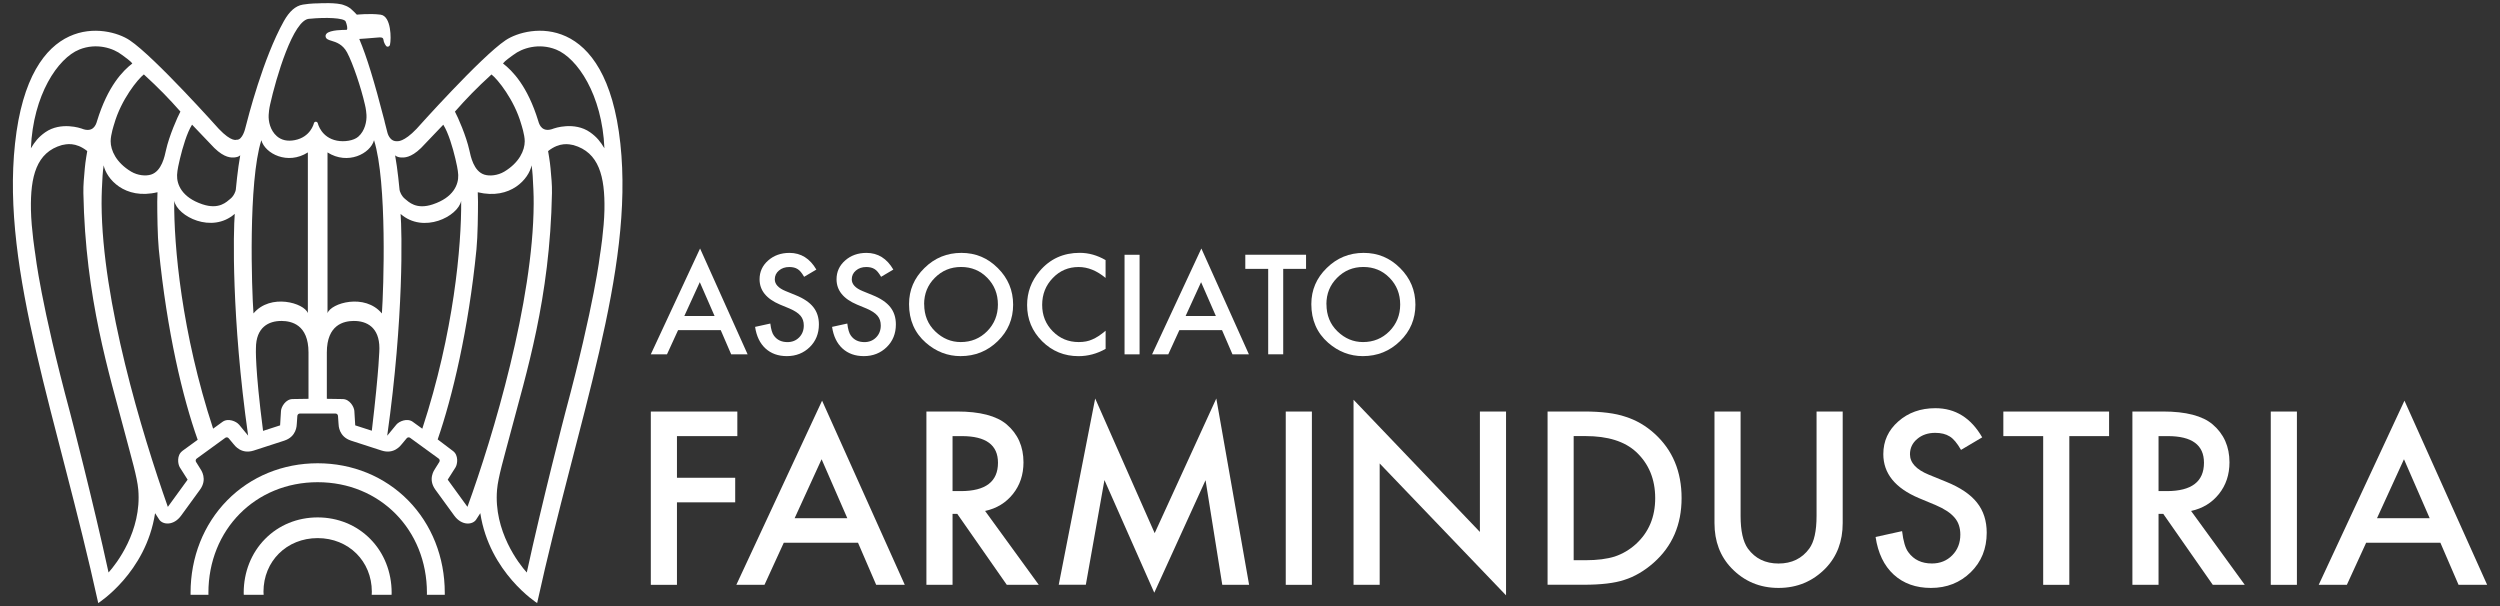 <svg xmlns="http://www.w3.org/2000/svg" id="Livello_1" viewBox="0 0 620.65 150.5"><rect x="0" y="0" width="620.65" height="150.5" fill="#333333" stroke="none"/><defs><style>.cls-1{fill:#fff;}</style></defs><path class="cls-1" d="m183.05,108.27h-14.99v10.34h14.46v6.1h-14.46v20.48h-6.49v-43.02h21.48v6.1Z"></path><path class="cls-1" d="m213,134.74h-18.42l-4.79,10.45h-6.99l21.29-45.72,20.53,45.72h-7.1l-4.51-10.45Zm-2.65-6.1l-6.38-14.63-6.69,14.63h13.07Z"></path><path class="cls-1" d="m244.56,126.85l13.32,18.33h-7.94l-12.29-17.61h-1.17v17.61h-6.49v-43.02h7.61c5.68,0,9.79,1.07,12.31,3.2,2.79,2.38,4.18,5.52,4.18,9.42,0,3.05-.87,5.67-2.62,7.86-1.75,2.19-4.05,3.59-6.91,4.21Zm-8.08-4.93h2.06c6.15,0,9.22-2.35,9.22-7.05,0-4.4-2.99-6.6-8.97-6.6h-2.31v13.65Z"></path><path class="cls-1" d="m262.84,145.18l9.05-46.25,14.77,33.43,15.3-33.43,8.14,46.25h-6.66l-4.15-25.97-12.73,27.94-12.37-27.97-4.62,25.99h-6.71Z"></path><path class="cls-1" d="m325.69,102.17v43.02h-6.49v-43.02h6.49Z"></path><path class="cls-1" d="m336.03,145.18v-45.94l31.37,32.82v-29.9h6.49v45.64l-31.37-32.74v30.12h-6.49Z"></path><path class="cls-1" d="m384.2,145.18v-43.02h9.03c4.33,0,7.75.43,10.25,1.28,2.69.84,5.14,2.26,7.33,4.26,4.44,4.05,6.66,9.37,6.66,15.96s-2.31,11.96-6.94,16.05c-2.32,2.04-4.75,3.46-7.3,4.26-2.38.8-5.75,1.2-10.11,1.2h-8.92Zm6.49-6.1h2.93c2.92,0,5.34-.31,7.27-.92,1.93-.65,3.68-1.68,5.24-3.09,3.19-2.92,4.79-6.71,4.79-11.4s-1.58-8.54-4.74-11.48c-2.84-2.62-7.03-3.93-12.57-3.93h-2.93v30.81Z"></path><path class="cls-1" d="m432.12,102.17v25.91c0,3.7.6,6.4,1.81,8.11,1.8,2.47,4.34,3.71,7.61,3.71s5.83-1.24,7.63-3.71c1.21-1.65,1.81-4.36,1.81-8.11v-25.91h6.49v27.69c0,4.53-1.41,8.27-4.23,11.2-3.18,3.27-7.08,4.9-11.7,4.9s-8.52-1.63-11.67-4.9c-2.82-2.93-4.23-6.67-4.23-11.2v-27.69h6.49Z"></path><path class="cls-1" d="m492.11,108.57l-5.27,3.12c-.98-1.71-1.92-2.82-2.81-3.34-.93-.59-2.13-.89-3.59-.89-1.8,0-3.3.51-4.49,1.53-1.19,1-1.78,2.27-1.78,3.79,0,2.1,1.56,3.79,4.68,5.07l4.29,1.75c3.49,1.41,6.05,3.13,7.66,5.17,1.62,2.03,2.42,4.53,2.42,7.48,0,3.96-1.32,7.23-3.96,9.81-2.66,2.6-5.95,3.9-9.89,3.9-3.73,0-6.82-1.1-9.25-3.32-2.4-2.21-3.89-5.32-4.49-9.33l6.58-1.45c.3,2.53.82,4.27,1.56,5.24,1.34,1.86,3.29,2.79,5.85,2.79,2.02,0,3.71-.68,5.04-2.03,1.34-1.36,2.01-3.07,2.01-5.15,0-.84-.12-1.6-.35-2.3-.23-.7-.59-1.34-1.09-1.92s-1.13-1.13-1.91-1.64c-.78-.51-1.71-1-2.79-1.46l-4.15-1.73c-5.89-2.49-8.83-6.13-8.83-10.92,0-3.23,1.23-5.93,3.71-8.11,2.47-2.19,5.54-3.29,9.22-3.29,4.96,0,8.83,2.41,11.62,7.24Z"></path><path class="cls-1" d="m513.73,108.27v36.92h-6.49v-36.92h-9.89v-6.1h26.25v6.1h-9.86Z"></path><path class="cls-1" d="m543.96,126.85l13.32,18.33h-7.94l-12.29-17.61h-1.17v17.61h-6.49v-43.02h7.61c5.68,0,9.79,1.07,12.31,3.2,2.79,2.38,4.18,5.52,4.18,9.42,0,3.05-.87,5.67-2.62,7.86s-4.05,3.59-6.91,4.21Zm-8.08-4.93h2.06c6.15,0,9.22-2.35,9.22-7.05,0-4.4-2.99-6.6-8.97-6.6h-2.31v13.65Z"></path><path class="cls-1" d="m570.23,102.17v43.02h-6.49v-43.02h6.49Z"></path><path class="cls-1" d="m605.84,134.74h-18.42l-4.79,10.45h-6.99l21.29-45.72,20.53,45.72h-7.1l-4.51-10.45Zm-2.65-6.1l-6.38-14.63-6.69,14.63h13.07Z"></path><path class="cls-1" d="m178.92,81.96h-10.58l-2.75,6h-4.02l12.23-26.27,11.8,26.27h-4.08l-2.59-6Zm-1.52-3.51l-3.67-8.4-3.84,8.4h7.51Z"></path><path class="cls-1" d="m202.66,66.93l-3.03,1.79c-.57-.98-1.1-1.62-1.62-1.92-.53-.34-1.22-.51-2.06-.51-1.04,0-1.89.29-2.58.88-.68.58-1.02,1.3-1.02,2.18,0,1.21.9,2.18,2.69,2.91l2.47,1.01c2.01.81,3.47,1.8,4.4,2.97.93,1.17,1.39,2.6,1.39,4.3,0,2.27-.76,4.15-2.27,5.63-1.53,1.49-3.42,2.24-5.68,2.24-2.15,0-3.92-.63-5.31-1.9-1.38-1.27-2.24-3.06-2.58-5.36l3.78-.83c.17,1.45.47,2.45.9,3.01.77,1.07,1.89,1.6,3.36,1.6,1.16,0,2.13-.39,2.9-1.17s1.15-1.77,1.15-2.96c0-.48-.07-.92-.2-1.32-.13-.4-.34-.77-.62-1.1s-.65-.65-1.1-.94c-.45-.29-.98-.57-1.6-.84l-2.39-.99c-3.38-1.43-5.07-3.52-5.07-6.28,0-1.86.71-3.41,2.13-4.66,1.42-1.26,3.19-1.89,5.3-1.89,2.85,0,5.07,1.39,6.68,4.16Z"></path><path class="cls-1" d="m221.77,66.93l-3.03,1.79c-.57-.98-1.1-1.62-1.62-1.92-.53-.34-1.22-.51-2.06-.51-1.04,0-1.89.29-2.58.88-.68.58-1.02,1.3-1.02,2.18,0,1.21.9,2.18,2.69,2.91l2.47,1.01c2.01.81,3.47,1.8,4.4,2.97.93,1.17,1.39,2.6,1.39,4.3,0,2.27-.76,4.15-2.27,5.63-1.53,1.49-3.42,2.24-5.68,2.24-2.15,0-3.92-.63-5.31-1.9-1.38-1.27-2.24-3.06-2.58-5.36l3.78-.83c.17,1.45.47,2.45.9,3.01.77,1.07,1.89,1.6,3.36,1.6,1.16,0,2.13-.39,2.9-1.17s1.15-1.77,1.15-2.96c0-.48-.07-.92-.2-1.32-.13-.4-.34-.77-.62-1.1s-.65-.65-1.1-.94c-.45-.29-.98-.57-1.6-.84l-2.39-.99c-3.38-1.43-5.07-3.52-5.07-6.28,0-1.86.71-3.41,2.13-4.66,1.42-1.26,3.19-1.89,5.3-1.89,2.85,0,5.07,1.39,6.68,4.16Z"></path><path class="cls-1" d="m225.68,75.49c0-3.48,1.27-6.47,3.83-8.96,2.54-2.5,5.59-3.75,9.16-3.75s6.54,1.26,9.06,3.78c2.53,2.52,3.79,5.54,3.79,9.08s-1.27,6.57-3.81,9.04c-2.55,2.49-5.63,3.73-9.24,3.73-3.19,0-6.06-1.1-8.6-3.31-2.8-2.44-4.19-5.65-4.19-9.61Zm3.76.05c0,2.73.92,4.98,2.75,6.74,1.83,1.76,3.93,2.64,6.32,2.64,2.59,0,4.78-.9,6.56-2.69,1.78-1.81,2.67-4.02,2.67-6.63s-.88-4.84-2.64-6.63c-1.75-1.79-3.92-2.69-6.5-2.69s-4.74.9-6.52,2.69c-1.77,1.77-2.66,3.96-2.66,6.56Z"></path><path class="cls-1" d="m274.47,64.58v4.42c-2.16-1.8-4.39-2.71-6.69-2.71-2.54,0-4.68.91-6.42,2.74-1.75,1.81-2.63,4.03-2.63,6.66s.88,4.78,2.63,6.56c1.75,1.78,3.9,2.67,6.44,2.67,1.31,0,2.43-.21,3.35-.64.51-.21,1.04-.5,1.59-.86.55-.36,1.13-.8,1.74-1.31v4.5c-2.13,1.21-4.38,1.81-6.72,1.81-3.53,0-6.55-1.23-9.04-3.7-2.49-2.49-3.73-5.49-3.73-9,0-3.15,1.04-5.96,3.12-8.42,2.56-3.02,5.88-4.53,9.94-4.53,2.22,0,4.36.6,6.44,1.81Z"></path><path class="cls-1" d="m282.91,63.25v24.72h-3.73v-24.72h3.73Z"></path><path class="cls-1" d="m303.37,81.96h-10.58l-2.75,6h-4.02l12.23-26.27,11.8,26.27h-4.08l-2.59-6Zm-1.52-3.51l-3.67-8.4-3.84,8.4h7.51Z"></path><path class="cls-1" d="m318.57,66.75v21.21h-3.73v-21.21h-5.68v-3.51h15.08v3.51h-5.67Z"></path><path class="cls-1" d="m325.55,75.49c0-3.48,1.27-6.47,3.83-8.96,2.54-2.5,5.59-3.75,9.16-3.75s6.54,1.26,9.06,3.78c2.53,2.52,3.79,5.54,3.79,9.08s-1.27,6.57-3.81,9.04c-2.55,2.49-5.63,3.73-9.24,3.73-3.19,0-6.06-1.1-8.6-3.31-2.8-2.44-4.19-5.65-4.19-9.61Zm3.76.05c0,2.73.92,4.98,2.75,6.74,1.83,1.76,3.93,2.64,6.32,2.64,2.59,0,4.78-.9,6.56-2.69,1.78-1.81,2.67-4.02,2.67-6.63s-.88-4.84-2.64-6.63c-1.75-1.79-3.92-2.69-6.5-2.69s-4.74.9-6.52,2.69c-1.77,1.77-2.66,3.96-2.66,6.56Z"></path><path class="cls-1" d="m125.52,9.99c-6.15,4.12-22.1,21.99-22.1,21.99-3.19,3.36-4.77,3.07-4.77,3.07-1.98.17-2.48-2.17-2.48-2.17-.23-.93-.46-1.82-.69-2.69v-.08c-2.6-10.07-4.41-15.97-6.29-20.44,0,0,2.95-.19,4.54-.35,1.6-.17,1.37.28,1.56,1,0,0,.41,1.27.9,1.27.56,0,.63-.5.63-.5.33-1.38.34-7.1-2.34-7.45-2.67-.35-5.89,0-5.89,0-1.02-1.03-1.72-1.89-3.11-2.33-1.7-.77-6.38-.48-6.38-.48,0,0-1.87-.02-3.9.31-1.88.31-3.38,1.71-4.72,4.09-5.18,9.27-8.91,23.97-9.58,26.58,0,0-.67,3.03-2.17,2.88,0,0-1.22.66-4.41-2.7,0,0-15.95-17.87-22.11-21.99C26.6,6.23,7.28,2.67,3.73,35.64c-3.43,31.79,10.57,68.14,20.66,114.08,0,0,11.85-7.52,14.11-22.32l1.05,1.62c.86,1.26,3.54,1.58,5.43-1.03l4.67-6.42c1.9-2.61.32-4.84.02-5.29l-1-1.6c-.17-.27-.1-.65.16-.83l7.1-5.16c.26-.19.64-.14.84.11l1.2,1.44c.34.42,1.97,2.61,5.04,1.61l7.55-2.45c3.07-1,3.1-3.72,3.13-4.27l.13-1.88c.02-.33.3-.58.62-.59h8.85c.32,0,.6.26.62.59l.13,1.88c.03.54.06,3.27,3.13,4.27l7.56,2.45c3.07,1,4.7-1.19,5.04-1.61l1.2-1.44c.2-.25.58-.3.84-.11l7.1,5.16c.26.18.33.56.16.83l-1,1.6c-.3.45-1.88,2.68.02,5.29l4.67,6.42c1.9,2.61,4.57,2.3,5.43,1.03l1.05-1.62c2.26,14.79,14.11,22.32,14.11,22.32,10.1-45.94,24.09-82.29,20.66-114.08-3.55-32.97-22.88-29.41-28.49-25.65h0Zm-72.32,26.74c2.58,2.52,4.25,2.4,4.94,2.36.47-.04,1.07-.13,1.5-.53-.62,3.31-1.1,8.51-1.1,8.54,0,.25-.43,1.54-1.37,2.27-.88.7-2.73,2.75-6.91,1.35-5.12-1.71-6.39-4.93-6.3-7.28.04-1.23.49-3.11.72-4.06.67-2.79,1.74-6.44,3-8.43.5.55,5.51,5.77,5.51,5.77h0Zm-17.48-18.25c3.69,3.38,6.26,6.03,9.07,9.22-.74,1.38-2.8,6.03-3.59,9.62-.31,1.4-1.03,5.17-3.7,6.02-1.33.42-3.31.23-4.95-.74-3.75-2.25-5.08-5.3-5.08-7.54,0-1.66.84-4.14.87-4.25,1.71-6.05,5.89-11.2,7.38-12.34h0Zm-16.04-6.18c4.3-1.73,8.48-.33,10.59,1.32.77.59,2.04,1.42,2.58,2.14-2.33,1.81-6.07,5.54-8.77,14.32-.23.85-.95,3.03-3.87,1.82,0,0-5.06-1.81-8.99.95-1.67,1.18-2.58,2.34-3.55,3.97.55-13.28,6.72-22.39,12-24.51h0Zm7.27,129.83c-3.78-17.43-9.53-39.63-9.59-39.82-7.21-26.79-8.59-39.11-8.6-39.2-.01-.11-.99-6.11-1.08-11.07-.15-8.21,1.34-14.23,7.7-16.03,1.05-.21,3.36-.82,6.28,1.49,0,0-.48,2.68-.61,4.31-.19,2.29-.39,3.97-.35,6.13.5,26.27,6.43,44.8,10.3,59.55,1.63,6.22,3.06,10.94,3.33,14.07.89,10.29-5.48,18.48-7.38,20.56h0Zm18.33-30.17c-1.43,1.04-1.15,3.25-.63,4.08l1.93,3.04-4.91,6.76c-6.52-18.53-16.34-51.03-16.45-75.23,0-1.21.02-2.39.07-3.56.13-2.89.19-4.28.45-6.01.64,3.24,5.13,8.65,13.36,6.68-.04.75-.06,1.43-.06,2.32,0,2.8.06,8.57.38,11.81,2.04,20.61,5.95,36.91,9.66,47.33l-3.81,2.77h0Zm14.03-6.57c-.62-.75-2.65-1.69-4.07-.66l-2.33,1.69c-7.84-23.89-9.76-45.45-9.66-56.57.8,3.88,9.35,8.22,15.03,3.24-.34,4.31-.86,25.45,3.32,55.06-.59-.71-2.29-2.78-2.29-2.78h0Zm3.62-27.58c-.44-5.98-1.33-32.6,1.95-43,.93,3.35,6.54,6.22,11.55,3.03v39.9c-.89-2.51-9.26-4.99-13.5.07h0Zm13.66,21.2l-3.92.06c-1.76,0-2.85,1.95-2.91,2.93,0,0-.16,2.68-.22,3.6l-4.23,1.37c-2.05-15.81-1.77-20.51-1.77-20.51,0-5.21,3.15-6.81,6.38-6.78,2.38.02,6.67.85,6.67,7.83v11.5h0Zm2.3-68.41c-.05-.22-.25-.38-.48-.38s-.43.16-.48.38c-.03.15-.86,3.44-4.75,4.19-1.8.35-3.3.02-4.45-.98-1.64-1.43-2.12-3.68-2.03-5.29.03-.56.11-1.46.36-2.57,1.42-6.41,5.75-21.29,9.79-21.29h.05c3.98-.4,8.51-.23,8.91.67.31.74.52,1.73.32,2.02-.01.02-.05.07-.22.07-.41,0-4.02-.04-4.86.96-.18.21-.26.46-.21.72.1.61.73.81,1.46,1.03,1.1.33,2.77.84,3.87,2.9,1.44,2.7,3.48,8.77,4.42,12.92,0,0,.31,1.16.39,2.57.1,1.61-.39,3.99-2.04,5.42-1.15,1.01-3.5,1.33-5.29.98-3.89-.76-4.72-4.17-4.75-4.32h0Zm13.42,76.33l-4.12-1.33s-.22-3.59-.22-3.6c-.07-.97-1.14-2.93-2.91-2.93l-3.92-.06v-11.5c0-6.98,4.29-7.81,6.66-7.83,3.24-.03,6.39,1.57,6.39,6.78,0,0,0,4.57-1.88,20.47h0Zm2.49-29.12c-4.23-5.06-12.61-2.58-13.49-.07v-39.9c5.01,3.19,10.62.33,11.55-3.03,3.28,10.39,2.38,37.02,1.95,43h0ZM127.46,13.62c2.11-1.65,6.29-3.04,10.6-1.32,5.27,2.12,11.44,11.23,11.99,24.51-.97-1.62-1.88-2.79-3.55-3.97-3.93-2.76-8.99-.95-8.99-.95-2.92,1.2-3.64-.97-3.87-1.82-2.69-8.77-6.44-12.51-8.77-14.32.54-.71,1.81-1.54,2.58-2.14h0Zm-5.45,4.86c1.5,1.14,5.67,6.29,7.39,12.34.03.12.87,2.6.87,4.25,0,2.24-1.33,5.29-5.08,7.54-1.64.97-3.63,1.16-4.95.74-2.68-.85-3.4-4.62-3.71-6.02-.79-3.59-2.84-8.24-3.59-9.62,2.81-3.19,5.37-5.85,9.07-9.22h0Zm-22.41,20.61c.69.03,2.35.16,4.94-2.36,0,0,5-5.22,5.51-5.77,1.26,1.99,2.34,5.64,3,8.43.22.95.67,2.83.71,4.06.09,2.36-1.18,5.57-6.3,7.28-4.17,1.4-6.03-.65-6.91-1.35-.93-.73-1.36-2.02-1.36-2.27,0-.03-.48-5.23-1.1-8.54.43.39,1.03.49,1.5.53h0Zm2.9,65.64c-1.43-1.04-3.45-.09-4.08.66,0,0-1.71,2.07-2.29,2.78,4.17-29.61,3.66-50.75,3.32-55.06,5.68,4.98,14.24.63,15.04-3.24.1,11.11-1.82,32.69-9.65,56.56l-2.34-1.69h0Zm13.56,21.11l-4.91-6.76,1.93-3.04c.52-.83.8-3.04-.63-4.08l-3.79-2.87c3.63-10.49,7.65-27.21,9.63-47.23.32-3.24.38-9.01.38-11.81,0-.89-.03-1.57-.06-2.32,8.23,1.97,12.72-3.44,13.36-6.68.26,1.73.32,3.12.45,6.01.05,1.17.08,2.36.07,3.56-.11,24.2-10,57.53-16.45,75.23h0Zm32.92-62.73c-.01.09-1.4,12.41-8.61,39.2-.06.19-5.81,22.39-9.59,39.82-1.9-2.08-8.27-10.27-7.38-20.56.27-3.13,1.69-7.85,3.33-14.07,3.88-14.75,9.81-33.28,10.3-59.55.04-2.17-.15-3.84-.35-6.13-.13-1.63-.61-4.31-.61-4.31,2.92-2.31,5.24-1.7,6.29-1.49,6.36,1.8,7.84,7.82,7.7,16.03-.09,4.96-1.06,10.96-1.08,11.07h0Z"></path><path class="cls-1" d="m78.87,115.01c-8.64,0-16.62,3.27-22.46,9.2-5.87,5.97-9.1,14.12-9.1,22.96,0,.16,0,.33,0,.49h4.44c0-.16-.01-.33-.01-.49,0-15.66,11.66-27.46,27.12-27.46s27.13,11.8,27.13,27.46c0,.16-.01.33-.01.49h4.44c0-.16,0-.33,0-.49,0-8.84-3.23-16.99-9.1-22.96-5.85-5.93-13.82-9.2-22.47-9.2h0Z"></path><path class="cls-1" d="m78.87,128.45c-5.03,0-9.67,1.9-13.07,5.36-3.42,3.47-5.3,8.22-5.3,13.36,0,.16.02.33.02.49h4.93c-.01-.25-.04-.5-.04-.76,0-7.58,5.78-13.31,13.45-13.31s13.45,5.73,13.45,13.31c0,.26-.02.51-.03.76h4.93c0-.17.02-.33.02-.49,0-5.15-1.88-9.9-5.3-13.36-3.4-3.46-8.05-5.36-13.08-5.36h0Z"></path></svg>